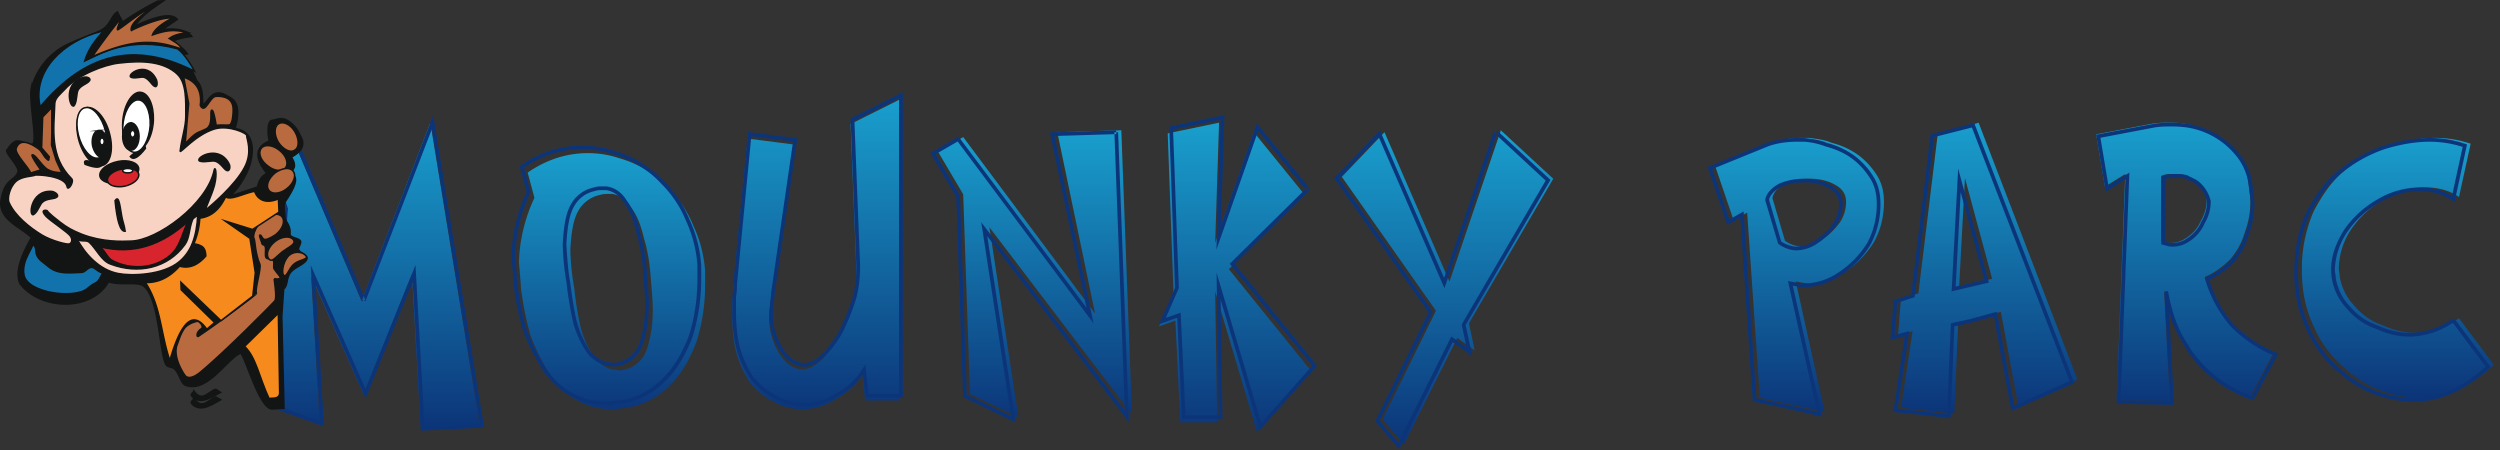 <svg xmlns="http://www.w3.org/2000/svg" width="328.1" height="59.11" viewBox="0 0 328.1 59.11"><rect x="0" y="0" width="328.1" height="59.11" fill="#333333" stroke="none"/><defs><linearGradient id="a" x1="169" x2="169" y1="42" y2="82" gradientUnits="userSpaceOnUse"><stop offset="0" stop-color="#199fcd"/><stop offset="1" stop-color="#0c3579"/></linearGradient><linearGradient id="b" x1="200" x2="200" y1="46" y2="80" gradientUnits="userSpaceOnUse"><stop offset="0" stop-color="#199fcd"/><stop offset="1" stop-color="#0c3579"/></linearGradient><linearGradient id="c" x1="227" x2="227" y1="39" y2="80" gradientUnits="userSpaceOnUse"><stop offset="0" stop-color="#199fcd"/><stop offset="1" stop-color="#0c3579"/></linearGradient><linearGradient id="d" x1="255.5" x2="255.5" y1="43" y2="81" gradientUnits="userSpaceOnUse"><stop offset="0" stop-color="#199fcd"/><stop offset="1" stop-color="#0c3579"/></linearGradient><linearGradient id="e" x1="282" x2="282" y1="42" y2="83" gradientUnits="userSpaceOnUse"><stop offset="0" stop-color="#199fcd"/><stop offset="1" stop-color="#0c3579"/></linearGradient><linearGradient id="f" x1="310" x2="310" y1="43" y2="84" gradientUnits="userSpaceOnUse"><stop offset="0" stop-color="#199fcd"/><stop offset="1" stop-color="#0c3579"/></linearGradient><linearGradient id="g" x1="356" x2="356" y1="44" y2="80" gradientUnits="userSpaceOnUse"><stop offset="0" stop-color="#199fcd"/><stop offset="1" stop-color="#0c3579"/></linearGradient><linearGradient id="h" x1="381" x2="381" y1="42" y2="80" gradientUnits="userSpaceOnUse"><stop offset="0" stop-color="#199fcd"/><stop offset="1" stop-color="#0c3579"/></linearGradient><linearGradient id="i" x1="406.5" x2="406.5" y1="42" y2="79" gradientUnits="userSpaceOnUse"><stop offset="0" stop-color="#199fcd"/><stop offset="1" stop-color="#0c3579"/></linearGradient><linearGradient id="j" x1="434.5" x2="434.5" y1="44" y2="78" gradientUnits="userSpaceOnUse"><stop offset="0" stop-color="#199fcd"/><stop offset="1" stop-color="#0c3579"/></linearGradient></defs><path fill="url(#a)" d="M167.35 65.42l-9.29-21.89-3.06 3.18 2.16 6.62-2.03 25.84 6.74 2.42-1.14-19.48 6.87 15.53 6.37-15.78 1.14 20.36 7.77-.38-6.5-39.84-9.03 23.42" transform="translate(-119.9 -25.9)"/><path fill="url(#b)" d="M204.67 72.09a4.11 4.11 0 0 1-3.3 2.42c-.39 0-.9-.12-1.15-.12a4.66 4.66 0 0 1-2.29-1.53 12.98 12.98 0 0 1-1.78-3.82 44.05 44.05 0 0 1-.89-5.35 33.3 33.3 0 0 1-.51-4.96c.12-2.29.38-3.95 1.01-5.09a4.27 4.27 0 0 1 2.93-2.17c.38-.12.77-.12 1.02-.12h.51c.89.12 1.78.63 2.42 1.65.89 1.15 1.4 2.55 1.78 4.2.51 1.66.76 3.44.89 5.22.13 1.66.26 3.06.26 4.2 0 2.29-.39 4.07-.9 5.47zm-1.78-24.82c-.89-.38-1.78-.63-2.67-.89a13.35 13.35 0 0 0-7.26.26 14.91 14.91 0 0 0-3.81 1.91l.89 3.31a21.42 21.42 0 0 0-2.04 8.52c.25 2.3.25 3.7.38 4.08.26 1.91.64 3.69 1.15 5.47a26.7 26.7 0 0 0 2.29 4.71 10.22 10.22 0 0 0 3.44 3.56c1.4.9 3.05 1.4 4.96 1.4.25 0 .76 0 1.27-.12a9.8 9.8 0 0 0 6.11-2.8c1.66-1.53 2.8-3.57 3.69-5.86a25.01 25.01 0 0 0 1.15-7.64v-1.65a16.67 16.67 0 0 0-1.53-5.98 14.73 14.73 0 0 0-3.31-4.97 13.81 13.81 0 0 0-4.71-3.31z" transform="translate(-119.9 -25.9)"/><path fill="url(#c)" d="M232.29 61.4c0 1.4-.13 2.8-.51 4.2a32.83 32.83 0 0 1-1.65 4.2 14.1 14.1 0 0 1-2.42 3.31c-.76.77-1.66 1.28-2.55 1.28-1.4-.13-2.41-1.02-3.18-2.42a8.97 8.97 0 0 1-1.14-4.46c0-.38.12-.76.12-1.14 0-.38.13-.89.13-1.4l2.93-20.11-5.98-.77-1.91 19.73c0 .38 0 .89-.13 1.66v1.65c0 1.78.13 3.44.51 4.96.38 1.4 1.02 2.8 1.78 3.95a9.5 9.5 0 0 0 3.31 2.67 7.78 7.78 0 0 0 7.89-.38 8.97 8.97 0 0 0 3.57-3.31l.38 3.44h4.45V39l-6.36 3.18.76 19.22" transform="translate(-119.9 -25.9)"/><path fill="url(#d)" d="M267.06 43l-8.4.25 4.96 23.81-17.31-23.17L243 45.8l3.31 5.6.89 26.22 6.36 3.06-3.81-24.95 18.71 24.57-1.4-37.3" transform="translate(-119.9 -25.9)"/><path fill="url(#e)" d="M291.09 51.42l-6.62-8.15-5.09 14.51.51-15.78-6.74 1.4.76 21-1.91 4.33 2.16-.76.64 13.36h4.84l-.26-17.18 5.48 18.45 7.12-8.01-10.81-13.37 9.92-9.8" transform="translate(-119.9 -25.9)"/><path fill="url(#f)" d="M316.87 43l-6.74 19.86-8.53-19.61-5.6 5.86 12.35 17.57-7 14.25 2.8 3.31 7-14 2.29 1.65-.76-3.56 11.07-18.97-6.88-6.36" transform="translate(-119.9 -25.9)"/><path fill="url(#g)" d="M361.29 55.2a9.28 9.28 0 0 1-2.29 2.17 4.88 4.88 0 0 1-2.8.89 4.34 4.34 0 0 1-2.04-.77l-1.65-5.6c.13-.76.76-1.4 1.65-1.91.9-.38 1.91-.63 3.19-.63 1.27 0 2.41.25 3.31.76 1.01.51 1.52 1.27 1.52 2.29 0 .89-.25 1.91-.89 2.8zm-1.02-10.56c-.89-.39-1.9-.51-2.92-.64h-.89c-1.53 0-2.93.25-3.95.64L345 47.69l2.42 7.13 1.78-1.02 1.66 24.31 6.49 1.4 2.03.51-3.81-17.18c.76.13 1.27.25 1.65.25h.13c1.65 0 3.18-.51 4.71-1.52 1.52-1.02 2.8-2.3 3.81-3.95.9-1.66 1.28-3.44 1.28-5.22 0-1.27-.26-2.42-.89-3.44a9.86 9.86 0 0 0-2.42-2.67 10.3 10.3 0 0 0-3.57-1.65z" transform="translate(-119.9 -25.9)"/><path fill="url(#h)" d="M379.18 63l-2.16.51.76-14.25 1.4 5.21 2.17 8.02zm-4.96-19.6l-2.55 21-2.29.77-.38 4.71 1.91-.51-1.53 10.05 7 .77.51-11.97 2.29-.51 3.31-.89 2.29 12.35 7.77-3.44L379.57 42l-.39.13z" transform="translate(-119.9 -25.9)"/><path fill="url(#i)" d="M408.75 54.86a4.93 4.93 0 0 1-1.79 2.16c-.12.13-.25.13-.38.25a3.5 3.5 0 0 1-1.91.51c-.38 0-.63-.12-1.14-.25V49c.51-.26 1.02-.26 1.53-.26s1.01 0 1.52.13c.38.26.89.38 1.4.77.77.63 1.28 1.4 1.53 2.41a5.5 5.5 0 0 1-.76 2.81zm3.82 5.09a9.18 9.18 0 0 0 1.9-3.44c.51-1.4.77-2.67.77-4.2 0-.51-.13-1.27-.26-2.42a7.88 7.88 0 0 0-1.9-4.2 10.83 10.83 0 0 0-6.5-3.56c-.76-.13-1.4-.13-2.16-.13-.51 0-1.15 0-2.04.13l-7.38 1.4 1.15 6.87 2.67-1.66-1.15 29.66 7 .13-.76-14.64c.51 2.8 1.27 5.09 2.67 7.13.26.51.64 1.02 1.02 1.53a16.62 16.62 0 0 0 7.64 5.34l3.05-5.72a17.35 17.35 0 0 1-5.72-3.82 16.54 16.54 0 0 1-3.31-6.11c1.27-.51 2.41-1.4 3.31-2.29z" transform="translate(-119.9 -25.9)"/><path fill="url(#j)" d="M442.62 67.67a10.2 10.2 0 0 1-5.73 1.91c-1.52 0-2.92-.38-4.33-1.01a8.42 8.42 0 0 1-3.69-2.55 7.39 7.39 0 0 1-1.91-3.82c0-.38-.12-.76-.12-1.14a9.6 9.6 0 0 1 1.65-5.09 12.93 12.93 0 0 1 4.33-3.95 10.67 10.67 0 0 1 5.35-1.53c1.65 0 3.18.38 4.45 1.27l1.53-7a14.42 14.42 0 0 0-4.58-.76c-2.04 0-4.08.38-6.11 1.02a19.26 19.26 0 0 0-5.73 3.18c-1.78 1.4-3.06 3.31-4.2 5.47a18.8 18.8 0 0 0-1.53 7.77c0 2.67.51 5.09 1.53 7.25a14.94 14.94 0 0 0 4.33 5.73 14.5 14.5 0 0 0 9.67 3.69c3.31 0 6.49-1.4 9.67-4.33l-4.58-6.11" transform="translate(-119.9 -25.9)"/><path fill="#0c3579" d="M47.5 39.56L38.35 18l-2.7 2.8 2.14 6.58-2.02 25.65 6.22 2.23-1.21-20.46 7.19 16.24 6.56-16.26L55.72 56l7.25-.36-6.3-38.67-8.71 22.57-.23-.1zm9.36-24.45l6.68 41-8.28.42L54.16 37l-6.17 15.3-6.56-14.81 1.09 18.49-7.27-2.61v-.2l2.06-25.73-2.21-6.76 3.42-3.56 9.2 21.68zM47.5 39.38l.23.08.22-.1-.23-.55zM84.67 39.98c0-.9 0-.73-.26-4.16a23.73 23.73 0 0 0-.88-5.21c-.42-1.8-.94-3.08-1.76-4.12a3.13 3.13 0 0 0-2.2-1.54h-.51c-.42 0-.66.02-.93.1l-.04.02c-1.2.24-2.16.95-2.76 2.04-.58 1.03-.86 2.52-1 4.96.16 2.57.29 3.92.5 4.95.32 2.47.57 3.98.9 5.3.35 1.3.94 2.55 1.73 3.74a4.5 4.5 0 0 0 2.1 1.44 5.28 5.28 0 0 1 .77.09l.34.04c1.5-.25 2.54-1 3.12-2.27.57-1.56.88-3.32.88-5.38zm-.42 5.55a4.36 4.36 0 0 1-3.54 2.58 3.75 3.75 0 0 1-.66-.06c-.34-.06-.4-.06-.55-.07a4.9 4.9 0 0 1-2.43-1.63 13.48 13.48 0 0 1-1.82-3.9 45.9 45.9 0 0 1-.9-5.35 33.78 33.78 0 0 1-.5-5.03c.14-2.54.43-4.1 1.05-5.2a4.44 4.44 0 0 1 3.06-2.27c.35-.12.63-.14 1.1-.14h.54c1.03.15 1.96.75 2.58 1.75A10.53 10.53 0 0 1 84 30.49c.48 1.54.76 3.27.9 5.27.27 3.48.26 3.3.26 4.22 0 2.12-.32 3.94-.91 5.55zm2.88-21.76a14.08 14.08 0 0 0-4.8-3.37c-.75-.32-1.38-.52-2.7-.9a13.6 13.6 0 0 0-7.4.26c-1.32.44-2.7 1.1-3.88 1.94l-.14.1.9 3.39a21.73 21.73 0 0 0-2.01 8.54 50.36 50.36 0 0 1 .28 3.38 36.62 36.62 0 0 0 1.26 6.24 26.65 26.65 0 0 0 2.32 4.78c.88 1.5 2.04 2.7 3.5 3.64a9.38 9.38 0 0 0 5.1 1.44c.53 0 .9-.03 1.34-.14a10 10 0 0 0 6.22-2.86c1.56-1.44 2.75-3.4 3.75-5.94a25.7 25.7 0 0 0 1.16-7.73v-1.65a16.95 16.95 0 0 0-1.55-6.1 14.98 14.98 0 0 0-3.35-5.02zM68.77 22l-.14.09.1-.26zm0 0a14.85 14.85 0 0 1 3.62-1.78 12.82 12.82 0 0 1 7.12-.25c1.29.37 1.9.56 2.63.88 1.77.76 3.39 1.89 4.63 3.25a14.52 14.52 0 0 1 3.26 4.88 16.59 16.59 0 0 1 1.5 5.9v1.65c0 2.65-.37 5.17-1.13 7.56-.96 2.48-2.11 4.36-3.62 5.75a9.56 9.56 0 0 1-5.97 2.74 8.82 8.82 0 0 1-6.08-1.24 9.8 9.8 0 0 1-3.35-3.48 26.4 26.4 0 0 1-2.28-4.67 38.65 38.65 0 0 1-1.33-7.5c-.05-.68-.1-1.31-.18-2 .13-3.04.78-5.8 2-8.38l.03-.17zM112.88 34.9c0 1.57-.15 2.95-.52 4.29a30.46 30.46 0 0 1-1.67 4.24 13.84 13.84 0 0 1-2.46 3.36c-.85.86-1.8 1.35-2.74 1.35-1.43-.13-2.54-1-3.38-2.55a9.15 9.15 0 0 1-1.14-5l.03-.18c.05-.28.06-.4.06-.54 0-.17.02-.27.07-.68.04-.32.06-.51.06-.7l2.89-19.91-5.48-.7-1.88 19.45c0 .65-.03 1.05-.13 1.65v1.66c0 1.93.15 3.5.5 4.9.37 1.36 1 2.74 1.74 3.86a9.29 9.29 0 0 0 3.23 2.6 7.56 7.56 0 0 0 7.67-.38 8.67 8.67 0 0 0 3.46-3.22l.38-.6.43 3.92h3.99V12.9l-5.86 2.93.75 19.06h-.24zm-1.26-19.36l6.87-3.43v40.1h-4.93l-.33-3a8.9 8.9 0 0 1-3.26 2.84 8.08 8.08 0 0 1-8.13.39 9.79 9.79 0 0 1-3.41-2.76 13.95 13.95 0 0 1-1.81-4.02 20.06 20.06 0 0 1-.52-5.02v-1.7c.1-.61.13-1 .13-1.64l1.93-19.98 6.48.83-.03.25-2.93 20.07c0 .24-.02.44-.06.78-.05.39-.06.48-.06.62 0 .18-.02.32-.07.62l-.03.18-.03.35c0 1.58.35 2.94 1.1 4.34.78 1.4 1.76 2.18 2.98 2.29.77 0 1.6-.43 2.37-1.2.9-.91 1.65-1.92 2.37-3.25a30.87 30.87 0 0 0 1.64-4.15c.35-1.28.5-2.62.5-4.13zm1.02 19.37h-.25zM138.39 17.85l5.13 24.6-17.84-23.88-2.9 1.68 3.18 5.38.03.12.89 26.07 5.8 2.79-3.9-25.44 18.84 24.7-1.36-36.26zm8.35-.5l1.43 38.07L129.57 31l3.74 24.46-6.91-3.33-.9-26.3-3.4-5.76 3.7-2.14 16.79 22.45-4.8-23.01 8.7-.26v.25zm-.5.02l.02.24.24-.01-.01-.24zM165.12 17.18l-5.48 15.6.55-17.06-6.24 1.29.76 20.8-1.7 3.9 1.94-.67.64 13.46h4.35l-.28-18.72 5.86 19.74 6.7-7.53-10.83-13.37 9.93-9.8zm6.7 7.83l-9.77 9.64L172.85 48l-7.55 8.5-5.1-17.16.24 15.64h-5.32l-.63-13.27-2.4.85 2.13-4.8-.77-21.15 7.25-1.51-.47 14.5 4.7-13.42 6.9 8.49-.18.15zm-.35-.35l-.15.16.14.17.19-.16zM189.57 37.83l-8.63-19.85-5.21 5.45 12.32 17.52-7 14.24 2.46 2.9 6.96-13.93 2 1.45-.62-2.94.03-.17 10.97-18.8-6.45-5.97zm6.89-20.72l7.02 6.5-11.13 19.05.88 4.1-2.57-1.86-7.04 14.08-3.14-3.72 7-14.27-12.38-17.61 6-6.27 8.42 19.36 6.54-19.26.23.08zm-.33.36l.27.26.13-.36-.24-.08zM235.6 32.37a4.57 4.57 0 0 0 2.66-.85 8.76 8.76 0 0 0 2.24-2.11c.56-.78.85-1.73.85-2.65 0-.93-.46-1.61-1.41-2.08a6.46 6.46 0 0 0-3.2-.73c-1.13 0-2.12.2-3.05.6-.87.5-1.4 1.07-1.52 1.68l1.6 5.47a4.1 4.1 0 0 0 1.84.67zm2.96-.45a5.06 5.06 0 0 1-3 .94 4.5 4.5 0 0 1-2.14-.82l-.08-.12-1.66-5.6-.01-.11c.14-.81.77-1.51 1.8-2.1a8.2 8.2 0 0 1 3.28-.65c1.33 0 2.5.27 3.42.79 1.1.54 1.67 1.39 1.67 2.5 0 1.03-.32 2.08-.94 2.95a9.47 9.47 0 0 1-2.34 2.22zm-10.17-3.35l1.64 24.1 6.67 1.44 2.03.5.39.1-3.83-17.21.6.1c.33.07.55.09.74.09h.12c1.69 0 3.27-.51 4.85-1.56a12.8 12.8 0 0 0 3.89-4.03 11.14 11.14 0 0 0 1.3-5.34c0-1.38-.28-2.55-.92-3.57a9.88 9.88 0 0 0-2.48-2.74 10.58 10.58 0 0 0-3.64-1.7c-.74-.31-1.41-.44-2.97-.64h-.92c-1.5 0-2.93.24-4.03.65l-7.52 3.06-.21.09 2.59 7.63zm10.07 25.47l-1.65-.41-6.31-1.36-1.67-24.52-1.87 1.06-2.25-6.62 7.3-2.97c1.04-.4 2.42-.62 3.85-.62h.89a9.8 9.8 0 0 1 2.84.62c1.45.4 2.55.9 3.5 1.62.95.7 1.7 1.56 2.37 2.6.58.94.85 2.02.85 3.32 0 1.82-.41 3.55-1.24 5.1a12.41 12.41 0 0 1-3.74 3.86 8.08 8.08 0 0 1-4.58 1.48h-.12a3.8 3.8 0 0 1-.64-.07l-.98-.18-.36-.06zM258.5 37.18l1.92-.45-2.1-7.77-1-3.73-.66 12.38zm.1.48l-2.47.58.86-16.12.4 1.49 1.4 5.22 2.23 8.26zm-7.63.93l-.17.2.02-.16zm7.52-22.28l-5.12 1.3-2.55 21.02-2.3.77-.42 5.22 1.88-.5-1.51 9.94 7.52.82.5-12.04 2.12-.47 3.06-.83 2.3 12.4 8.27-3.66-13.16-34.17zm.3.42l12.82 33.29-7.27 3.2-2.28-12.3-3.57.97-2.28.5-.18.05-.51 11.89-6.48-.71 1.54-10.17-1.93.52.34-4.21 2.28-.76 2.55-21 4.8-1.22zM284.75 31.86l.3.03a3.4 3.4 0 0 0 1.74-.43.86.86 0 0 1 .26-.18c.07-.03.09-.05.16-.11a4.78 4.78 0 0 0 1.69-2.05l.02-.03c.49-.87.73-1.72.73-2.62a4.09 4.09 0 0 0-1.43-2.28 3.96 3.96 0 0 0-.94-.51 1.44 1.44 0 0 1-.37-.21c-.4-.1-.73-.12-1.47-.12-.64 0-.96.03-1.28.16v8.19l.59.16zm2.77-.31c-.08.08-.14.1-.25.17a3.8 3.8 0 0 1-2.61.62l-.81-.22-.2-.04V23.2l.15-.06c.47-.24.84-.3 1.64-.3.78 0 1.14.04 1.59.15l.07.03c.1.07.2.13.39.2l.23.12.25.12c.2.1.37.2.54.33a4.67 4.67 0 0 1 1.63 2.62c0 1.04-.26 1.97-.8 2.9a5.18 5.18 0 0 1-1.82 2.24zm2.42 5.18c1.12-.48 2.2-1.27 3.18-2.25a9.4 9.4 0 0 0 1.97-3.54c.54-1.47.78-2.77.78-4.27 0-.25-.03-.53-.08-1 0 .1-.14-1.06-.18-1.45a8.06 8.06 0 0 0-1.97-4.34 10.92 10.92 0 0 0-7.75-3.75c-.3-.02-.53-.02-1.1-.02-.83 0-1.31.02-2.06.13l-7.4 1.4-.23.05 1.25 7.47 2.59-1.61L277.8 53l7.52.14-.64-12.12a15.66 15.66 0 0 0 2.08 4.5c.2.4.46.77 1.03 1.53a16.87 16.87 0 0 0 7.75 5.43l.2.07 3.28-6.15-.25-.1a17.22 17.22 0 0 1-5.65-3.77 16.22 16.22 0 0 1-3.18-5.8zm5.56 15.22l.2.07-.3.1zm2.83-5.31l-2.83 5.3a16.44 16.44 0 0 1-7.32-5.2 9.47 9.47 0 0 1-1-1.47c-1.31-1.93-2.11-4.1-2.65-7.07l-.48.06.75 14.38-6.5-.12 1.16-29.87-2.75 1.7-1.05-6.27 7.15-1.36c.7-.1 1.17-.12 1.99-.12a14.86 14.86 0 0 1 2.13.12 10.25 10.25 0 0 1 6.34 3.49 7.55 7.55 0 0 1 1.85 4.08l.18 1.43c.05.46.08.73.08.95 0 1.45-.24 2.69-.75 4.1a9 9 0 0 1-1.87 3.37 9.82 9.82 0 0 1-3.21 2.23l-.21.08.06.2a16.65 16.65 0 0 0 3.36 6.2 17.54 17.54 0 0 0 5.57 3.79zM322.16 41.88l4.72 6.29-.17.15c-3.2 2.95-6.44 4.39-9.83 4.39a14.6 14.6 0 0 1-9.83-3.74 15.15 15.15 0 0 1-4.4-5.82 17.1 17.1 0 0 1-1.55-7.36c0-2.94.5-5.52 1.55-7.88 1.34-2.52 2.63-4.26 4.27-5.55a19.78 19.78 0 0 1 5.8-3.22 20.6 20.6 0 0 1 6.19-1.03c1.56 0 3.1.26 4.66.78l.2.07-1.64 7.57-.31-.21a7.4 7.4 0 0 0-4.31-1.23c-1.74 0-3.48.5-5.22 1.5a12.5 12.5 0 0 0-4.24 3.86 9.35 9.35 0 0 0-1.62 4.96c0 .14 0 .26.06.53.05.3.07.44.06.58a7.05 7.05 0 0 0 1.85 3.69 8.22 8.22 0 0 0 3.6 2.49c1.48.66 2.83.99 4.22.99a9.96 9.96 0 0 0 5.6-1.86l.15.2zm-5.92 2.3c-1.5 0-2.91-.34-4.41-1.02a8.54 8.54 0 0 1-3.8-2.62 7.53 7.53 0 0 1-2.1-5.13c0-1.72.57-3.4 1.7-5.23a13.3 13.3 0 0 1 4.4-4.02 10.93 10.93 0 0 1 5.48-1.56 8 8 0 0 1 4.29 1.12l1.4-6.44a14.34 14.34 0 0 0-4.3-.68c-1.91 0-3.9.34-6.02 1a18.98 18.98 0 0 0-5.65 3.15c-1.58 1.24-2.83 2.92-4.13 5.38a18.54 18.54 0 0 0-1.51 7.66c0 2.64.5 5.02 1.5 7.16a14.67 14.67 0 0 0 4.28 5.65 14.3 14.3 0 0 0 6.24 3.25c1.24.24 2.37.37 3.27.37 3.2 0 6.27-1.34 9.34-4.11l-4.31-5.74a10.61 10.61 0 0 1-5.67 1.82z"/><path fill="#121513" d="M20.7.15l.75-.04c-1.5 1.04-3 2.03-3.73 3.3 1.24-.57 4.56-2.1 5.55-.86l-2 1.37c1.3-.25 3.24-.12 3.9.87a9 9 0 0 0-2.48.58c.66.54 1.49 1.04 1.9 1.7l-.91.12a9.62 9.62 0 0 1 2.12 3.4c1.16 1.04.58 3.44.95 3.1.66-.53 1.24-2.35 3.23-1 1.24.5 1.53 1.88.87 4.15l.46.13c2.07.54 2.1 2.98 1.36 5.05a11.2 11.2 0 0 1-2.4 3.69l3.52-1.16c.17-.8.5-1.45 1.24-1.78-1.57-1.95-1.65-3.44.33-4.27-.2-.45-.37-2.65.34-2.7.66-.07 1.24-.53 2.15.09a4.1 4.1 0 0 1 1.53 1.87c.83 1.32.09 2.19-1.12 2.85.13.33.42.62.38 1.25-.04.2-.3.62-.46.82-.25.42 1.87-.12-.62 3.6-.46.67-.21 1.33-.16 2.16 0 .66.78 1.08.66 2.28-.04.54 1.45.5 1.4 1.08-.04.29-.2.49-.28.83-.13.45 1.32.86 1.1 1.36-.23.66-1.31.95-1.97 1.58-.8.74-.46 1.86-1.08 2.36l-.25 3.6.29 12.05-1.57.09c-1.62 0-3.32-6.3-4.1-7.33-1.74.66-4.4 5.34-7.25 4.22-.67-.25-.83-1.74-1.58-2.24-.3-.16-.78-.16-.95-.41-.91-1.37-.87-8.82-3.02-10.4-.83-.58-2.9 0-4.56-.53-2.28 4.05-9.11 3.68-11.64.2-.62-1.45.13-3.56 1.53-6-1.57-1.5-4.26-2.32-4.01-4.81.49-3.02 1.78-2.57 2.23-3.77.25-.74-1.7-2.48-1.45-2.9.2-.25.75-1.2 1.4-1.2.88 0 1.92.9 2.12.2.29-1.03-.58-5.63-.33-7a8.9 8.9 0 0 1 3.07-4.8c1.49-1.32 4.3-2.03 6.04-2.9 1.33-.7 1.33-1.9 2.2-2.44l.7 1.33A36.77 36.77 0 0 1 20.7.15"/><path fill="none" stroke="#121513" stroke-miterlimit="50" stroke-width=".2" d="M20.7.15l.75-.04c-1.5 1.04-3 2.03-3.73 3.3 1.24-.57 4.56-2.1 5.55-.86l-2 1.37c1.3-.25 3.24-.12 3.9.87a9 9 0 0 0-2.48.58c.66.54 1.49 1.04 1.9 1.7l-.91.12a9.62 9.62 0 0 1 2.12 3.4c1.16 1.04.58 3.44.95 3.1.66-.53 1.24-2.35 3.23-1 1.24.5 1.53 1.88.87 4.15l.46.13c2.07.54 2.1 2.98 1.36 5.05a11.2 11.2 0 0 1-2.4 3.69l3.52-1.16c.17-.8.5-1.45 1.24-1.78-1.57-1.95-1.65-3.44.33-4.27-.2-.45-.37-2.65.34-2.7.66-.07 1.24-.53 2.15.09a4.1 4.1 0 0 1 1.53 1.87c.83 1.32.09 2.19-1.12 2.85.13.33.42.62.38 1.25-.04.2-.3.62-.46.82-.25.42 1.87-.12-.62 3.6-.46.67-.21 1.33-.16 2.16 0 .66.78 1.08.66 2.28-.04.54 1.45.5 1.4 1.08-.04.29-.2.49-.28.83-.13.45 1.32.86 1.1 1.36-.23.66-1.31.95-1.97 1.58-.8.74-.46 1.86-1.08 2.36l-.25 3.6.29 12.05-1.57.09c-1.62 0-3.32-6.3-4.1-7.33-1.74.66-4.4 5.34-7.25 4.22-.67-.25-.83-1.74-1.58-2.24-.3-.16-.78-.16-.95-.41-.91-1.37-.87-8.82-3.02-10.4-.83-.58-2.9 0-4.56-.53-2.28 4.05-9.11 3.68-11.64.2-.62-1.45.13-3.56 1.53-6-1.57-1.5-4.26-2.32-4.01-4.81.49-3.02 1.78-2.57 2.23-3.77.25-.74-1.7-2.48-1.45-2.9.2-.25.75-1.2 1.4-1.2.88 0 1.92.9 2.12.2.29-1.03-.58-5.63-.33-7a8.9 8.9 0 0 1 3.07-4.8c1.49-1.32 4.3-2.03 6.04-2.9 1.33-.7 1.33-1.9 2.2-2.44l.7 1.33A36.77 36.77 0 0 1 20.7.15z"/><path fill="#f8d3c3" d="M23.22 9.69c1.29 1.16 1.16 3.6 1.16 5.59 0 1.4-.54 2.82-.74 4.56-.05.4 1.98-2.12 4.47-2.9 1.86-.58 4.35.54 4.27.87-.05.33.82 2.1-.3 4.18-1.24 2.36-4.47 5.05-4.97 5.47-.45.4.67-1.74 1.04-3.15.4-1.61.08-2.57-.04-2-.91 4.49-7.54 9.29-10.94 9.33-1.11.04-3.68.17-6.46-.91-1.24-.5-1.9-.87-2.81-1.57-.54-.42-1.45-1.12-1.74-1.54-.05-.04-1-.16-.1.79.55.58 2.9 2.1 3.2 2.6.33.55.09.92-.16 1-.25.13-2.32-.41-3.57-1.15-1.65-1-3.56-2.53-4.34-4.27-.25-.5.04-2.03.95-2.82.78-.66 2.19-.62 2.44-.78.17-.1 4.02.04 4.23 1.53.12.62.99-.71.58-1.08-2.9-2.9-2.32-6.46-2.2-9.86.04-.74.75-1.24 1.28-1.82 1.74-1.95 5.22-3.27 7.13-3.48 3.35-.41 5.92-.12 7.62 1.4"/><path fill="none" stroke="#121513" stroke-miterlimit="50" stroke-width=".2" d="M23.22 9.69c1.29 1.16 1.16 3.6 1.16 5.59 0 1.4-.54 2.82-.74 4.56-.05.4 1.98-2.12 4.47-2.9 1.86-.58 4.35.54 4.27.87-.05.33.82 2.1-.3 4.18-1.24 2.36-4.47 5.05-4.97 5.47-.45.4.67-1.74 1.04-3.15.4-1.61.08-2.57-.04-2-.91 4.49-7.54 9.29-10.94 9.33-1.11.04-3.68.17-6.46-.91-1.24-.5-1.9-.87-2.81-1.57-.54-.42-1.45-1.12-1.74-1.54-.05-.04-1-.16-.1.79.55.58 2.9 2.1 3.2 2.6.33.55.09.92-.16 1-.25.13-2.32-.41-3.57-1.15-1.65-1-3.56-2.53-4.34-4.27-.25-.5.04-2.03.95-2.82.78-.66 2.19-.62 2.44-.78.17-.1 4.02.04 4.23 1.53.12.62.99-.71.58-1.08-2.9-2.9-2.32-6.46-2.2-9.86.04-.74.75-1.24 1.28-1.82 1.74-1.95 5.22-3.27 7.13-3.48 3.35-.41 5.92-.12 7.62 1.4z"/><path fill="#121513" d="M15.1 26.33c.46-.66.58.2.87 1.99.08.58.37 1.28.46 2.03-.67.08-1.08-1.45-1.33-4.02"/><path fill="none" stroke="#121513" stroke-miterlimit="50" stroke-width=".2" d="M15.1 26.33c.46-.66.58.2.87 1.99.08.58.37 1.28.46 2.03-.67.08-1.08-1.45-1.33-4.02z"/><path fill="#121513" d="M6.83 25.12c.46.08 1.08.58.5.83-.33.17-1.2.12-1.7.54-.41.29-.58 1.16-1.12 1.6-.8.76-.66-3.22 2.32-2.97"/><path fill="none" stroke="#121513" stroke-miterlimit="50" stroke-width=".2" d="M6.83 25.12c.46.08 1.08.58.5.83-.33.17-1.2.12-1.7.54-.41.29-.58 1.16-1.12 1.6-.8.76-.66-3.22 2.32-2.97z"/><path fill="#d8242c" d="M13.1 32.38c.79.62.95 1.45 1.66 1.82 2.4 1.25 5.55 1.08 7.62-.74 1.2-1.04 1.45-2.53 2.24-4.35-3.32 2.98-7.05 4.39-11.52 3.27"/><path fill="none" stroke="#121513" stroke-miterlimit="50" stroke-width=".2" d="M13.1 32.38c.79.62.95 1.45 1.66 1.82 2.4 1.25 5.55 1.08 7.62-.74 1.2-1.04 1.45-2.53 2.24-4.35-3.32 2.98-7.05 4.39-11.52 3.27z"/><path fill="#f8d3c3" d="M10.1 31.34c.58.5 1.16.08 1.62.46.95.9 1.6 2.44 2.77 2.85 3.65 1.4 7.54.54 9.78-2.56.62-.87.53-2.03.99-3.23.17-.38.58-.38.7-.75-.16 3.15-.95 4.97-2.4 6.2-2.15 1.84-6.38 1.92-8.03 1.59-2.5-.46-4.4-2.61-5.43-4.56"/><path fill="none" stroke="#121513" stroke-miterlimit="50" stroke-width=".2" d="M10.1 31.34c.58.5 1.16.08 1.62.46.95.9 1.6 2.44 2.77 2.85 3.65 1.4 7.54.54 9.78-2.56.62-.87.53-2.03.99-3.23.17-.38.58-.38.7-.75-.16 3.15-.95 4.97-2.4 6.2-2.15 1.84-6.38 1.92-8.03 1.59-2.5-.46-4.4-2.61-5.43-4.56z"/><path fill="#121513" d="M15.43 21.2c1.4-.3 2.65.13 2.77.87.09.79-.95 1.62-2.36 1.9-1.36.3-2.61-.12-2.73-.86-.13-.8.95-1.62 2.32-1.91"/><path fill="none" stroke="#121513" stroke-miterlimit="50" stroke-width=".2" d="M15.43 21.2c1.4-.3 2.65.13 2.77.87.09.79-.95 1.62-2.36 1.9-1.36.3-2.61-.12-2.73-.86-.13-.8.95-1.62 2.32-1.91z"/><path fill="#121513" d="M30.03 21.42c.25.4.16 1.24-.38.9-.3-.2-.74-.94-1.36-1.15-.5-.16-1.3.17-2 0-1.03-.25 2.25-2.4 3.74.25"/><path fill="none" stroke="#121513" stroke-miterlimit="50" stroke-width=".2" d="M30.03 21.42c.25.4.16 1.24-.38.9-.3-.2-.74-.94-1.36-1.15-.5-.16-1.3.17-2 0-1.03-.25 2.25-2.4 3.74.25z"/><path fill="#121513" d="M19.09 19.47c-.08-.66-.42-.33-1.12.37-.21.25-.58.37-.87.7.4.54 1.08.09 1.99-1.07"/><path fill="none" stroke="#121513" stroke-miterlimit="50" stroke-width=".2" d="M19.09 19.47c-.08-.66-.42-.33-1.12.37-.21.25-.58.37-.87.7.4.54 1.08.09 1.99-1.07z"/><path fill="#121513" d="M20.5 10.42c.2.4.17 1.2-.28.87-.3-.17-.67-.91-1.25-1.12-.41-.17-1.07.17-1.7 0-.91-.25 1.95-2.4 3.24.25"/><path fill="none" stroke="#121513" stroke-miterlimit="50" stroke-width=".2" d="M20.5 10.42c.2.4.17 1.2-.28.87-.3-.17-.67-.91-1.25-1.12-.41-.17-1.07.17-1.7 0-.91-.25 1.95-2.4 3.24.25z"/><path fill="#121513" d="M11.42 14.12c1.12-.16 2.48 1.4 2.98 3.52.54 2.12.04 3.94-1.08 4.1-1.12.17-2.48-1.4-3.02-3.52-.5-2.11-.04-3.93 1.12-4.1"/><path fill="none" stroke="#121513" stroke-miterlimit="50" stroke-width=".2" d="M11.42 14.12c1.12-.16 2.48 1.4 2.98 3.52.54 2.12.04 3.94-1.08 4.1-1.12.17-2.48-1.4-3.02-3.52-.5-2.11-.04-3.93 1.12-4.1z"/><path fill="#121513" d="M10.92 10.16c.45-.17 1.2.12.74.54-.24.29-1.07.53-1.4 1.1-.25.47-.13 1.34-.46 1.96-.46.99-1.78-2.77 1.12-3.6"/><path fill="none" stroke="#121513" stroke-miterlimit="50" stroke-width=".2" d="M10.92 10.16c.45-.17 1.2.12.74.54-.24.29-1.07.53-1.4 1.1-.25.47-.13 1.34-.46 1.96-.46.99-1.78-2.77 1.12-3.6z"/><path fill="#fff" d="M11.24 14.12c.99-.16 2.15 1.25 2.6 3.07.46 1.82.05 3.44-.95 3.56-1 .17-2.15-1.2-2.61-3.06-.45-1.83-.04-3.44.96-3.57"/><path fill="none" stroke="#121513" stroke-miterlimit="50" stroke-width=".2" d="M11.24 14.12c.99-.16 2.15 1.25 2.6 3.07.46 1.82.05 3.44-.95 3.56-1 .17-2.15-1.2-2.61-3.06-.45-1.83-.04-3.44.96-3.57z"/><path fill="#121513" d="M11.17 21.56c-.25-.62.2-.5 1.12-.25.33.09.7 0 1.1.17-.07.62-.9.58-2.22.08"/><path fill="none" stroke="#121513" stroke-miterlimit="50" stroke-width=".2" d="M11.17 21.56c-.25-.62.2-.5 1.12-.25.33.09.7 0 1.1.17-.07.62-.9.58-2.22.08z"/><path fill="#121513" d="M12.89 17.12c.58-.1 1.2.62 1.36 1.57.2.95-.12 1.86-.7 1.99-.58.08-1.2-.62-1.41-1.58-.16-.95.17-1.86.75-1.98"/><path fill="none" stroke="#121513" stroke-miterlimit="50" stroke-width=".2" d="M12.89 17.12c.58-.1 1.2.62 1.36 1.57.2.95-.12 1.86-.7 1.99-.58.08-1.2-.62-1.41-1.58-.16-.95.17-1.86.75-1.98z"/><path fill="#121513" d="M18.3 12.1c-1.11.09-2.1 1.88-2.2 3.99-.11 2.1.72 3.77 1.79 3.73 1.12-.1 2.12-1.87 2.24-3.98.08-2.11-.7-3.77-1.82-3.73"/><path fill="none" stroke="#121513" stroke-miterlimit="50" stroke-width=".2" d="M18.3 12.1c-1.11.09-2.1 1.88-2.2 3.99-.11 2.1.72 3.77 1.79 3.73 1.12-.1 2.12-1.87 2.24-3.98.08-2.11-.7-3.77-1.82-3.73z"/><path fill="#fff" d="M18.09 13.1c-1 .09-1.9 1.67-1.98 3.57-.1 1.87.62 3.36 1.6 3.32 1-.04 1.88-1.66 2-3.52.08-1.91-.66-3.4-1.62-3.36"/><path fill="none" stroke="#121513" stroke-miterlimit="50" stroke-width=".2" d="M18.09 13.1c-1 .09-1.9 1.67-1.98 3.57-.1 1.87.62 3.36 1.6 3.32 1-.04 1.88-1.66 2-3.52.08-1.91-.66-3.4-1.62-3.36z"/><path fill="#121513" d="M17.18 16.1c-.62.05-1.08.84-1.08 1.83 0 1 .5 1.78 1.08 1.78.62 0 1.07-.82 1.07-1.82 0-.95-.5-1.78-1.07-1.78"/><path fill="none" stroke="#121513" stroke-miterlimit="50" stroke-width=".2" d="M17.18 16.1c-.62.05-1.08.84-1.08 1.83 0 1 .5 1.78 1.08 1.78.62 0 1.07-.82 1.07-1.82 0-.95-.5-1.78-1.07-1.78z"/><path fill="#d8242c" d="M15.98 22.18c1.16-.21 2.15.08 2.23.7.09.62-.74 1.33-1.9 1.57-1.12.2-2.12-.12-2.2-.74-.12-.62.75-1.3 1.87-1.53"/><path fill="none" stroke="#121513" stroke-miterlimit="50" stroke-width=".2" d="M15.98 22.18c1.16-.21 2.15.08 2.23.7.09.62-.74 1.33-1.9 1.57-1.12.2-2.12-.12-2.2-.74-.12-.62.75-1.3 1.87-1.53z"/><path fill="#1273ac" d="M4.22 32.1c.29.26-1.41 2-1.08 3.94.38 2.45 6.75 3.24 8.37 1.79 1.16-1.04 1.2-.3 1.99-2.12-.3.29-1.08-.62-1.41-.62-.62-.04-.83.66-1.41.66-1.57.05-3.06.29-4.31-.74-.58-.5-1.28-.87-1.53-1.5-.25-.45.04-1.23-.62-1.4"/><path fill="none" stroke="#121513" stroke-miterlimit="50" stroke-width=".2" d="M4.22 32.1c.29.26-1.41 2-1.08 3.94.38 2.45 6.75 3.24 8.37 1.79 1.16-1.04 1.2-.3 1.99-2.12-.3.29-1.08-.62-1.41-.62-.62-.04-.83.66-1.41.66-1.57.05-3.06.29-4.31-.74-.58-.5-1.28-.87-1.53-1.5-.25-.45.04-1.23-.62-1.4z"/><path fill="#b96a3e" d="M5.6 15.35l1.2-1.24v3.52l-.04 1.4.62 2.04.74 1.6c-.37-.03-1.24 0-2-.52-.81-.63-1.52-1.95-1.9-1.83-.24.09 1.29 2.28 1.33 2.2.25-.46-1.03.04-1.53.2-.21-.74-2.11-2.52-1.9-3.23.45-1.4 1.86-.74 2.94.05.4.29.66.9.9 1.16.55.58.42.29.5-.13l-1-1.16.14-4.06"/><path fill="none" stroke="#121513" stroke-miterlimit="50" stroke-width=".2" d="M5.6 15.35l1.2-1.24v3.52l-.04 1.4.62 2.04.74 1.6c-.37-.03-1.24 0-2-.52-.81-.63-1.52-1.95-1.9-1.83-.24.09 1.29 2.28 1.33 2.2.25-.46-1.03.04-1.53.2-.21-.74-2.11-2.52-1.9-3.23.45-1.4 1.86-.74 2.94.05.4.29.66.9.9 1.16.55.58.42.29.5-.13l-1-1.16z"/><path fill="#b96a3e" d="M24.1 10.1l.66 3.49-.45 5.18c.2-.04.66-.71 1.36-1.2.58-.38 1.37-.54 1.62-.83.7-.75.17-2.32.54-2.28.25.04.58 2.15.54 2.07-.17-.21 1.36-.08 1.7-.12.45-.05.53-1.45.53-1.95.04-1.57-1.16-1.87-2.27-1.82-.83.08-1.41 2.44-2.04 1.2.25-2.16-.7-3.2-2.2-3.73"/><path fill="none" stroke="#121513" stroke-miterlimit="50" stroke-width=".2" d="M24.1 10.1l.66 3.49-.45 5.18c.2-.04.66-.71 1.36-1.2.58-.38 1.37-.54 1.62-.83.7-.75.17-2.32.54-2.28.25.04.58 2.15.54 2.07-.17-.21 1.36-.08 1.7-.12.45-.05.53-1.45.53-1.95.04-1.57-1.16-1.87-2.27-1.82-.83.08-1.41 2.44-2.04 1.2.25-2.16-.7-3.2-2.2-3.73z"/><path fill="#1273ac" d="M25.53 9.34c-7.87-3.97-14.3-2.4-20.26 4.68-1.08-4.72 3.07-8.65 8.04-9.9.74-.16-1.37 1.16-2.2 3.9C13.1 7.1 16.83 4.7 23.29 6.4c.9.62 1.9 2.28 2.24 2.94"/><path fill="none" stroke="#121513" stroke-miterlimit="50" stroke-width=".2" d="M25.53 9.34c-7.87-3.97-14.3-2.4-20.26 4.68-1.08-4.72 3.07-8.65 8.04-9.9.74-.16-1.37 1.16-2.2 3.9C13.1 7.1 16.83 4.7 23.29 6.4c.9.62 1.9 2.28 2.24 2.94z"/><path fill="#b96a3e" d="M23.86 6.45c-3.35-1.2-6.33-1.45-11.76 1a86.76 86.76 0 0 1 3.73-5.01c.2-.13-.71 1.65-.33 1.45.87-.5 3.43-2.7 4.35-2.78-.42.29-2.9 1.86-2.61 2.9-.17.04 3.89-1.91 5.42-1.62-.91.38-2.4 1.37-2.65 2.2 2.03-.7 2.9-.7 4.6-.33-1.91.29-2.16.66-2.4.79.9.57 1.36.78 1.65 1.4"/><path fill="none" stroke="#121513" stroke-miterlimit="50" stroke-width=".2" d="M23.86 6.45c-3.35-1.2-6.33-1.45-11.76 1a86.76 86.76 0 0 1 3.73-5.01c.2-.13-.71 1.65-.33 1.45.87-.5 3.43-2.7 4.35-2.78-.42.29-2.9 1.86-2.61 2.9-.17.04 3.89-1.91 5.42-1.62-.91.38-2.4 1.37-2.65 2.2 2.03-.7 2.9-.7 4.6-.33-1.91.29-2.16.66-2.4.79.9.57 1.36.78 1.65 1.4z"/><path fill="#b96a3e" d="M36.53 16.26c.59-.41 1.58.04 2.16 1 .58.99.62 2.07 0 2.44-.58.42-1.53-.08-2.16-1.03-.57-.96-.57-2.03 0-2.41"/><path fill="none" stroke="#121513" stroke-miterlimit="50" stroke-width=".2" d="M36.53 16.26c.59-.41 1.58.04 2.16 1 .58.99.62 2.07 0 2.44-.58.42-1.53-.08-2.16-1.03-.57-.96-.57-2.03 0-2.41z"/><path fill="#b96a3e" d="M34.27 19.49c.4-.58 1.49-.5 2.36.2.9.67 1.28 1.7.87 2.29-.42.58-1.5.5-2.36-.21-.91-.66-1.3-1.7-.87-2.28"/><path fill="none" stroke="#121513" stroke-miterlimit="50" stroke-width=".2" d="M34.27 19.49c.4-.58 1.49-.5 2.36.2.9.67 1.28 1.7.87 2.29-.42.58-1.5.5-2.36-.21-.91-.66-1.3-1.7-.87-2.28z"/><path fill="#b96a3e" d="M35.29 24.97c.4.58 1.49.49 2.36-.21.87-.66 1.28-1.7.83-2.28-.42-.58-1.45-.45-2.36.2-.87.7-1.3 1.7-.83 2.29"/><path fill="none" stroke="#121513" stroke-miterlimit="50" stroke-width=".2" d="M35.29 24.97c.4.58 1.49.49 2.36-.21.87-.66 1.28-1.7.83-2.28-.42-.58-1.45-.45-2.36.2-.87.7-1.3 1.7-.83 2.29z"/><path fill="#b96a3e" d="M33.4 31.43c.04.09.12 1.9.7 3.24.25.53-.75 3.52-.42 3.85.05.08-4.92 3.8-7.66 5.63-.21.13-.33-.54.42-1.03.37-.25-.3-1-.54-.96-.21.04-1.08.25-1.62.83-.62.79-.91 1.99-1 2.15-.74 1.66.96 4.19 1.13 4.27.12.08.62.42 1.74-.45 3.27-2.66 9.69-9.2 9.9-9.45.37-.41-.13-2.94-.05-2.94.17.04 1.08.17.67-.37-.21-.25-.5-.62-.67-.87-.2-.3.05-.75-.12-1.12-.17-.37-.87-.08-1-.46-.12-.33.05-1.11-.08-1.4-.12-.3-.33-.13-.41-.38-.25-.66-.37-1.07-.3-1.12.26-.08.3.58.7.58.5 0 1.34-.62 1.42-.66.87-.7 1.24-1.7.83-2.28-.41-.58-1.5-.5-2.36.2-.91.67-1.7 2.2-1.28 2.74"/><path fill="none" stroke="#121513" stroke-miterlimit="50" stroke-width=".2" d="M33.4 31.43c.04.09.12 1.9.7 3.24.25.53-.75 3.52-.42 3.85.05.08-4.92 3.8-7.66 5.63-.21.13-.33-.54.42-1.03.37-.25-.3-1-.54-.96-.21.04-1.08.25-1.62.83-.62.79-.91 1.99-1 2.15-.74 1.66.96 4.19 1.13 4.27.12.08.62.42 1.74-.45 3.27-2.66 9.69-9.2 9.9-9.45.37-.41-.13-2.94-.05-2.94.17.04 1.08.17.67-.37-.21-.25-.5-.62-.67-.87-.2-.3.05-.75-.12-1.12-.17-.37-.87-.08-1-.46-.12-.33.05-1.11-.08-1.4-.12-.3-.33-.13-.41-.38-.25-.66-.37-1.07-.3-1.12.26-.08.3.58.7.58.5 0 1.34-.62 1.42-.66.87-.7 1.24-1.7.83-2.28-.41-.58-1.5-.5-2.36.2-.91.67-1.7 2.2-1.28 2.74z"/><path fill="#b96a3e" d="M35.27 33.95c.4.58.9-.21 1.78-.91.9-.67 1.86-1 1.45-1.58-.41-.54-1.5-.45-2.36.2-.91.7-1.3 1.7-.87 2.29"/><path fill="none" stroke="#121513" stroke-miterlimit="50" stroke-width=".2" d="M35.27 33.95c.4.58.9-.21 1.78-.91.9-.67 1.86-1 1.45-1.58-.41-.54-1.5-.45-2.36.2-.91.7-1.3 1.7-.87 2.29z"/><path fill="#b96a3e" d="M37.22 36.1c.37.47.66-.9 1.4-1.48.76-.58 1.92-.58 1.54-1.03-.33-.5-1.41-.71-2.15-.13-.75.58-1.12 2.16-.8 2.65"/><path fill="none" stroke="#121513" stroke-miterlimit="50" stroke-width=".2" d="M37.22 36.1c.37.47.66-.9 1.4-1.48.76-.58 1.92-.58 1.54-1.03-.33-.5-1.41-.71-2.15-.13-.75.58-1.12 2.16-.8 2.65z"/><path fill="#f68a1d" d="M19.1 37.08c1.57.04 3.07-.58 4.47-2.15 1.29.37 2.45-.17 3.44-1.33-.04-1.12-.45-1.41-1.57-1.61a10 10 0 0 0 .78-3.36c1.33-.17 2.49-.91 3.4-2.82.54.58 2.53-.5 3.8-.7.3.9 1.25 1.78 3.12.99l.08 1.74-3.48 2.28-3.6-1.12 3.27 2.28.7 4.52-.33 3.06L29 42.09l-5.26-5.05.04.99 4.39 4.3-1.03.88c-1.91-2.73-3.48-.66-4.85 4.1-1.24-3.7-1.16-7.12-3.2-10.23"/><path fill="none" stroke="#121513" stroke-miterlimit="50" stroke-width=".2" d="M19.1 37.08c1.57.04 3.07-.58 4.47-2.15 1.29.37 2.45-.17 3.44-1.33-.04-1.12-.45-1.41-1.57-1.61a10 10 0 0 0 .78-3.36c1.33-.17 2.49-.91 3.4-2.82.54.58 2.53-.5 3.8-.7.3.9 1.25 1.78 3.12.99l.08 1.74-3.48 2.28-3.6-1.12 3.27 2.28.7 4.52-.33 3.06L29 42.09l-5.26-5.05.04.99 4.39 4.3-1.03.88c-1.91-2.73-3.48-.66-4.85 4.1-1.24-3.7-1.16-7.12-3.2-10.23z"/><path fill="#f68a1d" d="M32.1 45.46l4.43-4.35.17 10.4c.04 1.07-1.37.62-1.37.83-1.32-2.82-1.7-5.43-3.23-6.88"/><path fill="none" stroke="#121513" stroke-miterlimit="50" stroke-width=".2" d="M32.1 45.46l4.43-4.35.17 10.4c.04 1.07-1.37.62-1.37.83-1.32-2.82-1.7-5.43-3.23-6.88z"/><path fill="#fff" d="M13.39 19.02c.17 0 .29-.21.29-.45 0-.25-.12-.46-.3-.46-.16 0-.28.2-.28.46 0 .24.12.45.29.45"/><path fill="none" stroke="#121513" stroke-miterlimit="50" stroke-width=".2" d="M13.39 19.02c.17 0 .29-.21.29-.45 0-.25-.12-.46-.3-.46-.16 0-.28.2-.28.46 0 .24.12.45.29.45z"/><path fill="#fff" d="M17.39 18.02c.17 0 .33-.21.33-.45 0-.25-.16-.46-.33-.46-.12 0-.3.2-.3.46 0 .24.18.45.3.45"/><path fill="none" stroke="#121513" stroke-miterlimit="50" stroke-width=".2" d="M17.39 18.02c.17 0 .33-.21.33-.45 0-.25-.16-.46-.33-.46-.12 0-.3.2-.3.46 0 .24.18.45.3.45z"/><path fill="#fff" d="M16.76 22.69c.38 0 .67-.12.67-.3 0-.16-.3-.28-.67-.28-.37 0-.66.12-.66.29 0 .17.29.29.66.29"/><path fill="none" stroke="#121513" stroke-miterlimit="50" stroke-width=".2" d="M16.76 22.69c.38 0 .67-.12.67-.3 0-.16-.3-.28-.67-.28-.37 0-.66.12-.66.29 0 .17.29.29.66.29z"/><path fill="#121513" d="M25.35 52.19c-.58-.54.04-.58.08-.87.95 1.2 1.4.62 2.53-.08.49-.3.4-.04.99.25-1.12.62-2.5 1.57-3.6.7"/><path fill="none" stroke="#121513" stroke-miterlimit="50" stroke-width=".2" d="M25.35 52.19c-.58-.54.04-.58.08-.87.95 1.2 1.4.62 2.53-.08.49-.3.4-.04.99.25-1.12.62-2.5 1.57-3.6.7z"/><path fill="#121513" d="M25.35 53.18c-.58-.5.04-.58.08-.87.95 1.2 1.45.66 2.53-.04.49-.33.4-.1.99.2-1.12.63-2.5 1.58-3.6.7"/><path fill="none" stroke="#121513" stroke-miterlimit="50" stroke-width=".2" d="M25.35 53.18c-.58-.5.04-.58.08-.87.95 1.2 1.45.66 2.53-.04.49-.33.4-.1.99.2-1.12.63-2.5 1.58-3.6.7z"/></svg>
